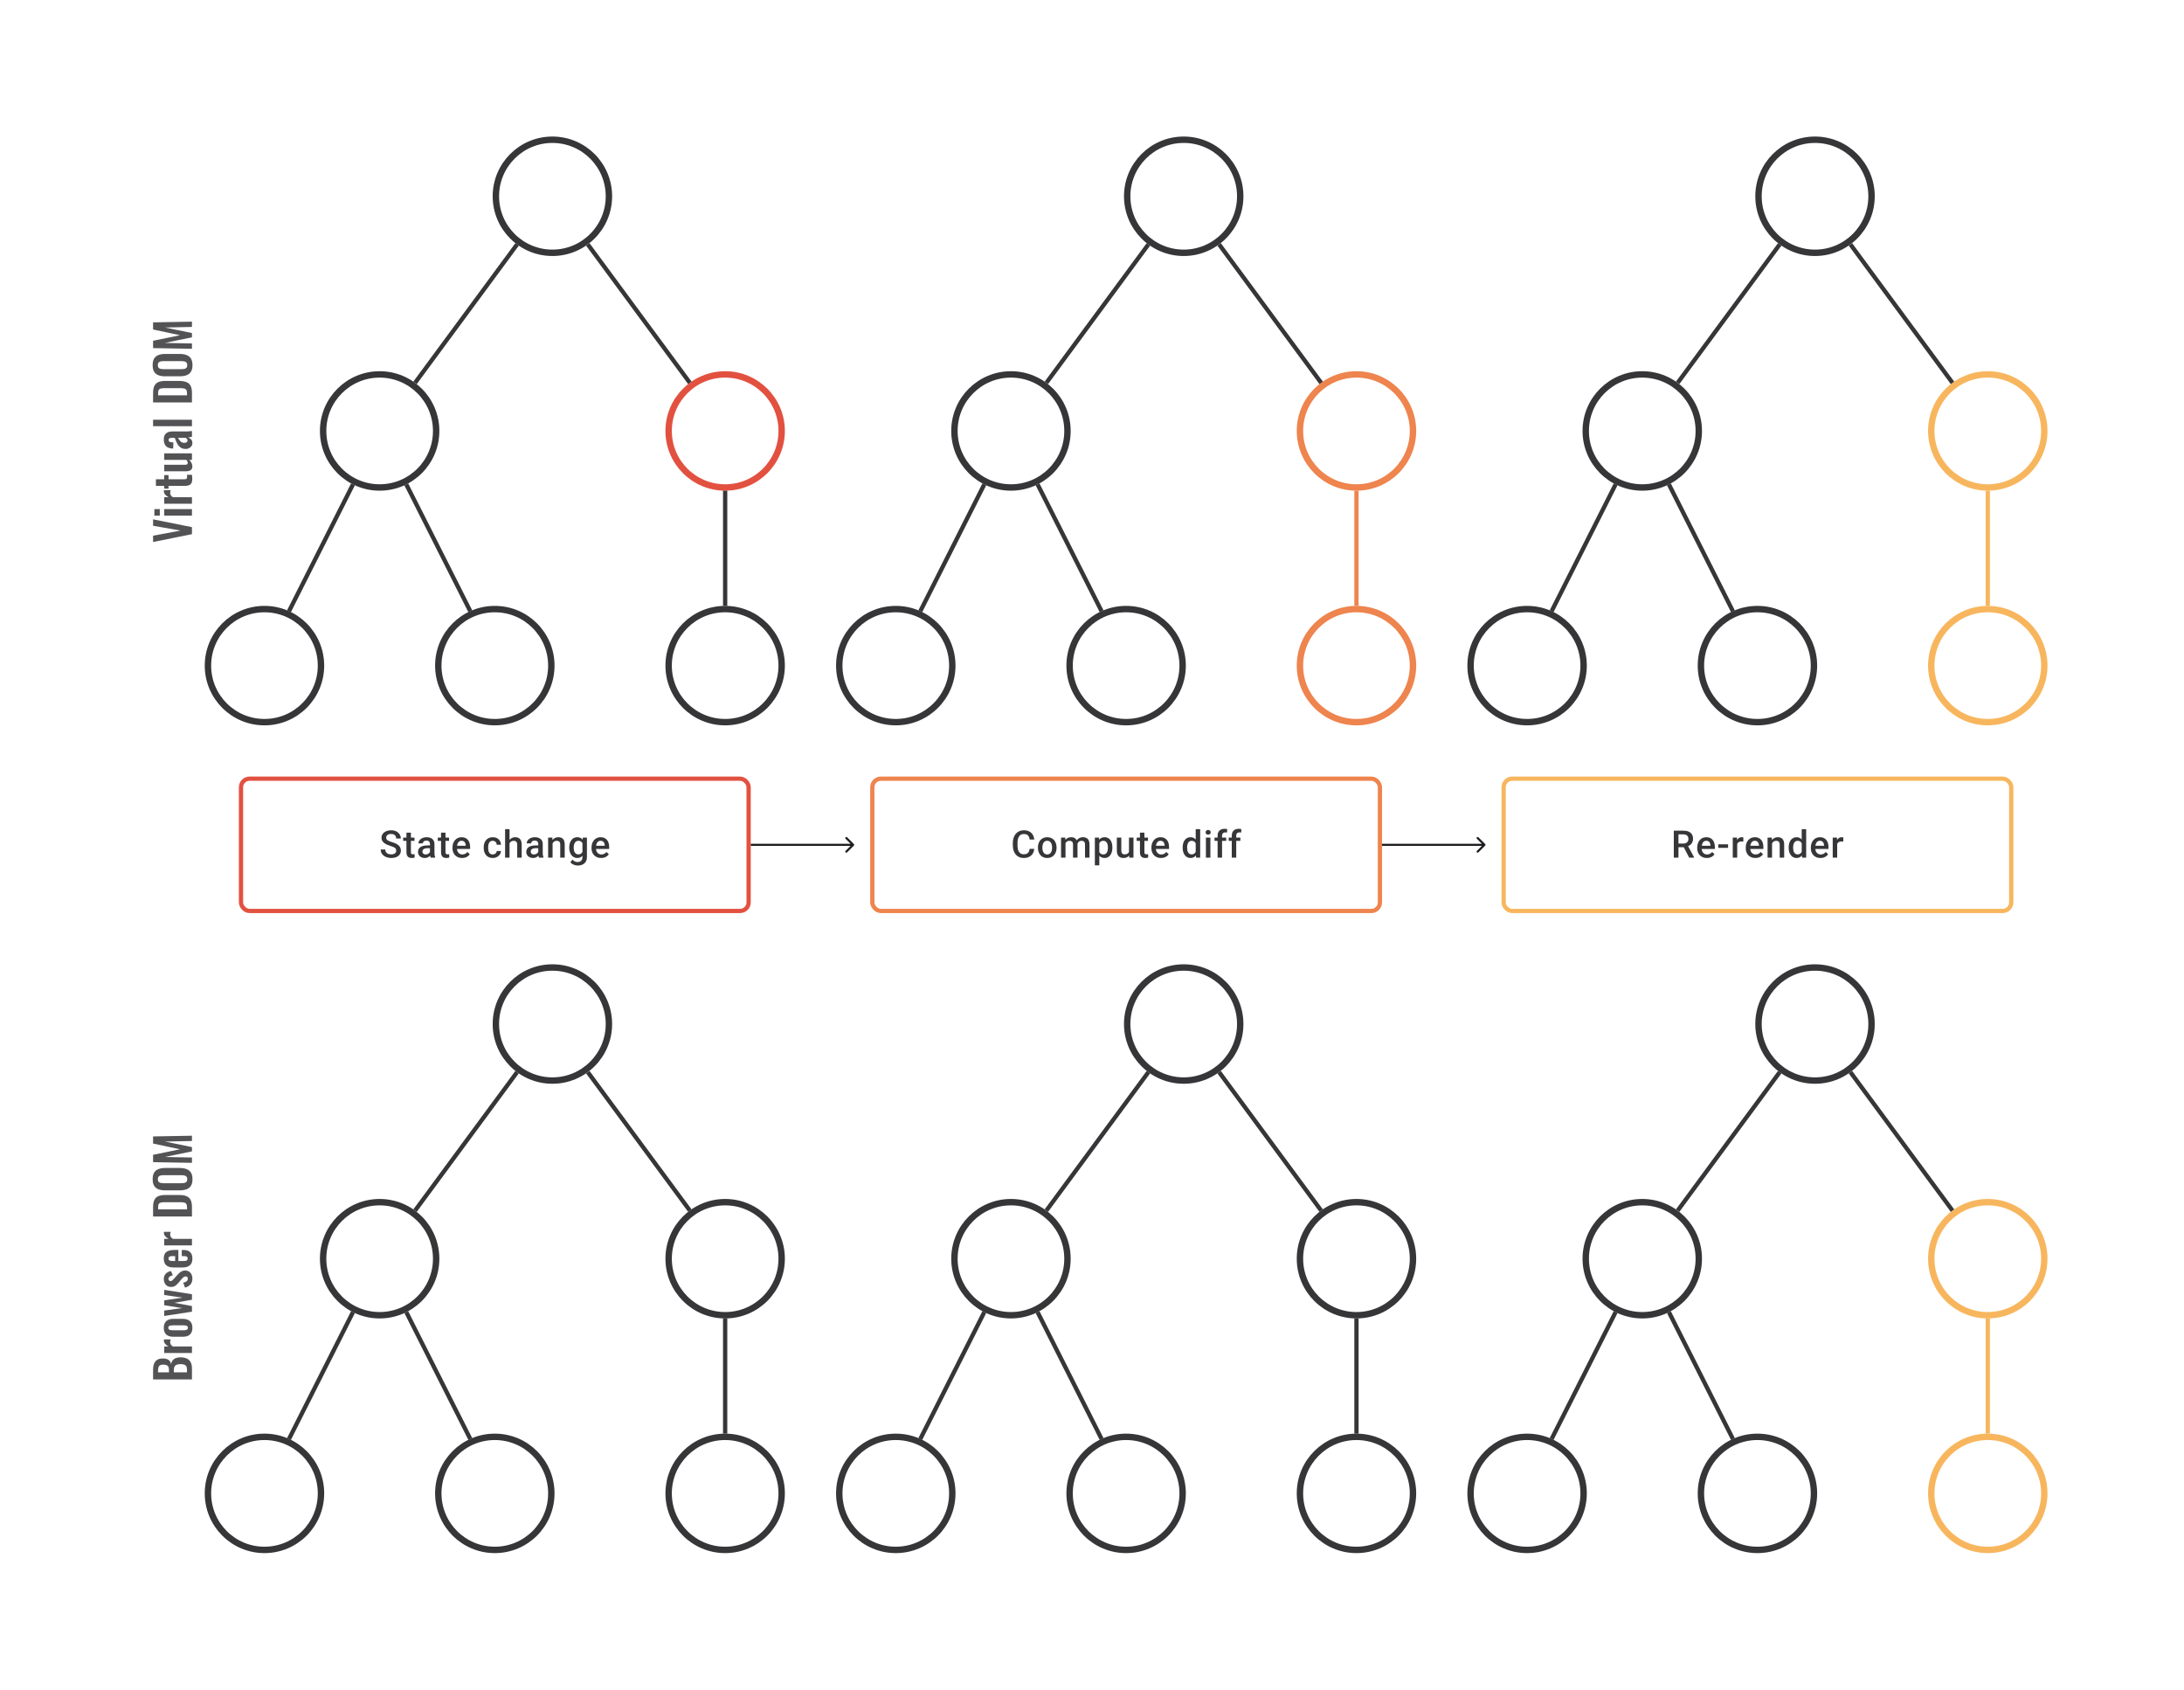 <svg width="1024" height="792" viewBox="0 0 1024 792" fill="none" xmlns="http://www.w3.org/2000/svg">
<circle cx="259" cy="92" r="26.5" stroke="#1E1E21" stroke-opacity="0.89" stroke-width="3"/>
<circle cx="178" cy="202" r="26.5" stroke="#1E1E21" stroke-opacity="0.89" stroke-width="3"/>
<circle cx="340" cy="202" r="26.5" stroke="#E25140" stroke-width="3"/>
<path d="M323.45 179.45L275.6 114.55" stroke="#1E1E21" stroke-opacity="0.89" stroke-width="2"/>
<path d="M194.6 179.45L242.45 114.55" stroke="#1E1E21" stroke-opacity="0.89" stroke-width="2"/>
<circle cx="124" cy="312" r="26.5" stroke="#1E1E21" stroke-opacity="0.89" stroke-width="3"/>
<circle cx="232" cy="312" r="26.5" stroke="#1E1E21" stroke-opacity="0.89" stroke-width="3"/>
<circle cx="340" cy="312" r="26.5" stroke="#1E1E21" stroke-opacity="0.89" stroke-width="3"/>
<path d="M340 284V230" stroke="#1E1E21" stroke-opacity="0.89" stroke-width="2"/>
<path d="M220.5 286.5L190.5 227.05" stroke="#1E1E21" stroke-opacity="0.89" stroke-width="2"/>
<path d="M135.5 286.5L165.5 227.05" stroke="#1E1E21" stroke-opacity="0.89" stroke-width="2"/>
<circle cx="555" cy="92" r="26.5" stroke="#1E1E21" stroke-opacity="0.89" stroke-width="3"/>
<circle cx="474" cy="202" r="26.5" stroke="#1E1E21" stroke-opacity="0.89" stroke-width="3"/>
<circle cx="636" cy="202" r="26.5" stroke="#EE844E" stroke-width="3"/>
<path d="M619.45 179.45L571.6 114.55" stroke="#1E1E21" stroke-opacity="0.89" stroke-width="2"/>
<path d="M490.6 179.45L538.45 114.55" stroke="#1E1E21" stroke-opacity="0.89" stroke-width="2"/>
<circle cx="420" cy="312" r="26.5" stroke="#1E1E21" stroke-opacity="0.89" stroke-width="3"/>
<circle cx="528" cy="312" r="26.5" stroke="#1E1E21" stroke-opacity="0.89" stroke-width="3"/>
<circle cx="636" cy="312" r="26.5" stroke="#EE844E" stroke-width="3"/>
<path d="M636 284V230" stroke="#EE844E" stroke-width="2"/>
<path d="M516.5 286.5L486.5 227.05" stroke="#1E1E21" stroke-opacity="0.89" stroke-width="2"/>
<path d="M431.5 286.5L461.5 227.05" stroke="#1E1E21" stroke-opacity="0.89" stroke-width="2"/>
<circle cx="851" cy="92" r="26.5" stroke="#1E1E21" stroke-opacity="0.89" stroke-width="3"/>
<circle cx="770" cy="202" r="26.5" stroke="#1E1E21" stroke-opacity="0.89" stroke-width="3"/>
<circle cx="932" cy="202" r="26.5" stroke="#F7B65E" stroke-width="3"/>
<path d="M915.45 179.45L867.6 114.55" stroke="#1E1E21" stroke-opacity="0.89" stroke-width="2"/>
<path d="M786.6 179.45L834.45 114.55" stroke="#1E1E21" stroke-opacity="0.89" stroke-width="2"/>
<circle cx="716" cy="312" r="26.5" stroke="#1E1E21" stroke-opacity="0.89" stroke-width="3"/>
<circle cx="824" cy="312" r="26.5" stroke="#1E1E21" stroke-opacity="0.89" stroke-width="3"/>
<circle cx="932" cy="312" r="26.5" stroke="#F7B65E" stroke-width="3"/>
<path d="M932 284V230" stroke="#F7B65E" stroke-width="2"/>
<path d="M812.5 286.5L782.5 227.05" stroke="#1E1E21" stroke-opacity="0.89" stroke-width="2"/>
<path d="M727.5 286.5L757.5 227.05" stroke="#1E1E21" stroke-opacity="0.89" stroke-width="2"/>
<path d="M90 250.385L71.775 254.053V251.105L84.668 248.698L71.775 246.448V243.433L90 247.1V250.385ZM90 241.686H76.995V238.626H90V241.686ZM74.925 241.686H72.382V238.626H74.925V241.686ZM90 236.127H76.995V233.067H78.998C78.233 232.617 77.685 232.167 77.355 231.717C77.01 231.267 76.838 230.772 76.838 230.232C76.838 230.142 76.845 230.067 76.86 230.007C76.86 229.932 76.868 229.85 76.882 229.76H80.055C79.98 229.94 79.92 230.142 79.875 230.367C79.815 230.577 79.785 230.795 79.785 231.02C79.785 231.425 79.882 231.792 80.078 232.122C80.272 232.452 80.595 232.767 81.045 233.067H90V236.127ZM90.157 224.505C90.157 225.33 90.022 225.983 89.752 226.463C89.483 226.928 89.093 227.258 88.582 227.453C88.073 227.648 87.465 227.745 86.76 227.745H79.02V229.05H76.995V227.745H73.103V224.663H76.995V222.683H79.02V224.663H86.49C86.94 224.663 87.263 224.565 87.457 224.37C87.638 224.175 87.728 223.883 87.728 223.493C87.728 223.328 87.72 223.17 87.705 223.02C87.69 222.855 87.675 222.698 87.66 222.548H90C90.03 222.803 90.06 223.103 90.09 223.448C90.135 223.778 90.157 224.13 90.157 224.505ZM90.203 218.7C90.203 219.21 90.075 219.63 89.82 219.96C89.55 220.29 89.198 220.53 88.763 220.68C88.312 220.83 87.84 220.905 87.345 220.905H76.995V217.845H86.782C87.172 217.845 87.48 217.785 87.705 217.665C87.915 217.53 88.02 217.29 88.02 216.945C88.02 216.72 87.96 216.495 87.84 216.27C87.72 216.03 87.578 215.797 87.412 215.572H76.995V212.512H90V215.572H88.763C89.183 216.007 89.528 216.487 89.797 217.012C90.067 217.537 90.203 218.1 90.203 218.7ZM90.203 207.637C90.203 208.222 90.052 208.725 89.752 209.145C89.438 209.565 89.047 209.887 88.582 210.112C88.103 210.337 87.608 210.45 87.097 210.45C86.287 210.45 85.605 210.3 85.05 210C84.495 209.7 84.03 209.302 83.655 208.807C83.28 208.312 82.957 207.75 82.688 207.12C82.403 206.49 82.147 205.852 81.922 205.207H80.797C80.422 205.207 80.108 205.237 79.853 205.297C79.597 205.342 79.403 205.44 79.267 205.59C79.132 205.725 79.065 205.942 79.065 206.242C79.065 206.497 79.125 206.707 79.245 206.872C79.365 207.022 79.537 207.135 79.763 207.21C79.972 207.27 80.22 207.307 80.505 207.322L81.293 207.367L81.18 210.27C79.68 210.225 78.578 209.857 77.873 209.167C77.153 208.462 76.793 207.397 76.793 205.972C76.793 204.667 77.153 203.722 77.873 203.137C78.593 202.537 79.567 202.237 80.797 202.237H86.805C87.285 202.237 87.72 202.23 88.11 202.215C88.5 202.185 88.853 202.155 89.168 202.125C89.483 202.08 89.76 202.042 90 202.012V204.757C89.7 204.802 89.362 204.862 88.987 204.937C88.597 204.997 88.312 205.042 88.132 205.072C88.657 205.222 89.138 205.507 89.573 205.927C89.993 206.347 90.203 206.917 90.203 207.637ZM87.93 206.512C87.93 206.317 87.885 206.137 87.795 205.972C87.69 205.792 87.57 205.635 87.435 205.5C87.3 205.365 87.18 205.267 87.075 205.207H83.453C83.647 205.537 83.843 205.852 84.037 206.152C84.233 206.437 84.45 206.692 84.69 206.917C84.915 207.127 85.162 207.292 85.433 207.412C85.703 207.517 86.017 207.57 86.377 207.57C86.858 207.57 87.24 207.48 87.525 207.3C87.795 207.105 87.93 206.842 87.93 206.512ZM90 199.782H71.775V196.744H90V199.782ZM90 188.641H71.775V184.344C71.775 182.859 71.978 181.704 72.382 180.879C72.787 180.039 73.41 179.446 74.25 179.101C75.09 178.741 76.155 178.561 77.445 178.561H84.105C85.425 178.561 86.528 178.741 87.412 179.101C88.282 179.446 88.935 180.031 89.37 180.856C89.79 181.666 90 182.784 90 184.209V188.641ZM87.683 185.311V184.299C87.683 183.534 87.547 182.986 87.278 182.656C87.007 182.326 86.618 182.124 86.108 182.049C85.582 181.974 84.945 181.936 84.195 181.936H77.22C76.485 181.936 75.892 181.989 75.442 182.094C74.993 182.199 74.662 182.416 74.453 182.746C74.243 183.076 74.138 183.609 74.138 184.344V185.311H87.683ZM90.248 171.167C90.248 172.457 90.007 173.485 89.528 174.25C89.047 175.015 88.358 175.562 87.457 175.892C86.558 176.222 85.493 176.387 84.263 176.387H77.445C76.215 176.387 75.165 176.222 74.295 175.892C73.41 175.562 72.735 175.015 72.27 174.25C71.805 173.485 71.573 172.457 71.573 171.167C71.573 169.847 71.805 168.812 72.27 168.062C72.735 167.297 73.41 166.75 74.295 166.42C75.165 166.075 76.215 165.902 77.445 165.902H84.285C85.5 165.902 86.558 166.075 87.457 166.42C88.343 166.75 89.032 167.297 89.528 168.062C90.007 168.812 90.248 169.847 90.248 171.167ZM87.795 171.167C87.795 170.612 87.675 170.207 87.435 169.952C87.195 169.682 86.865 169.502 86.445 169.412C86.025 169.322 85.567 169.277 85.073 169.277H76.68C76.17 169.277 75.713 169.322 75.308 169.412C74.903 169.502 74.588 169.682 74.362 169.952C74.123 170.207 74.002 170.612 74.002 171.167C74.002 171.692 74.123 172.09 74.362 172.36C74.588 172.63 74.903 172.81 75.308 172.9C75.713 172.99 76.17 173.035 76.68 173.035H85.073C85.567 173.035 86.025 172.997 86.445 172.922C86.865 172.832 87.195 172.652 87.435 172.382C87.675 172.112 87.795 171.707 87.795 171.167ZM90 163.484L71.775 163.169V159.726L84.397 157.139L71.775 154.439V151.109L90 150.771V153.246L77.332 153.516L90 156.104V158.106L77.287 160.739L90 160.986V163.484Z" fill="#1E1E21" fill-opacity="0.76"/>
<path d="M185.768 398.744C185.768 398.484 185.727 398.252 185.646 398.05C185.571 397.847 185.435 397.662 185.238 397.494C185.041 397.326 184.764 397.164 184.405 397.008C184.052 396.846 183.6 396.681 183.05 396.513C182.449 396.328 181.893 396.123 181.384 395.897C180.88 395.665 180.44 395.399 180.064 395.098C179.688 394.791 179.396 394.441 179.187 394.048C178.979 393.648 178.875 393.188 178.875 392.667C178.875 392.152 178.982 391.683 179.196 391.261C179.416 390.838 179.725 390.474 180.125 390.167C180.53 389.854 181.007 389.614 181.557 389.446C182.107 389.273 182.715 389.186 183.38 389.186C184.318 389.186 185.125 389.36 185.803 389.707C186.486 390.054 187.009 390.52 187.374 391.105C187.744 391.689 187.93 392.334 187.93 393.041H185.768C185.768 392.624 185.678 392.256 185.499 391.938C185.325 391.614 185.059 391.359 184.7 391.174C184.347 390.989 183.898 390.896 183.354 390.896C182.839 390.896 182.411 390.974 182.069 391.131C181.728 391.287 181.473 391.498 181.305 391.764C181.138 392.031 181.054 392.332 181.054 392.667C181.054 392.905 181.109 393.122 181.219 393.318C181.329 393.509 181.496 393.689 181.722 393.857C181.948 394.019 182.232 394.172 182.573 394.317C182.914 394.461 183.317 394.6 183.78 394.733C184.48 394.942 185.091 395.173 185.612 395.428C186.132 395.677 186.567 395.96 186.914 396.279C187.261 396.597 187.522 396.959 187.695 397.364C187.869 397.763 187.956 398.218 187.956 398.727C187.956 399.259 187.849 399.74 187.634 400.168C187.42 400.591 187.113 400.952 186.714 401.253C186.321 401.549 185.846 401.777 185.29 401.939C184.741 402.095 184.127 402.174 183.45 402.174C182.842 402.174 182.243 402.093 181.653 401.931C181.068 401.768 180.536 401.523 180.055 401.193C179.575 400.857 179.193 400.44 178.909 399.942C178.626 399.439 178.484 398.851 178.484 398.18H180.663C180.663 398.591 180.732 398.941 180.871 399.231C181.016 399.52 181.216 399.757 181.47 399.942C181.725 400.122 182.02 400.255 182.356 400.342C182.697 400.429 183.062 400.472 183.45 400.472C183.959 400.472 184.385 400.4 184.726 400.255C185.073 400.11 185.334 399.908 185.507 399.647C185.681 399.387 185.768 399.086 185.768 398.744ZM194.336 392.606V394.134H189.04V392.606H194.336ZM190.568 390.306H192.661V399.404C192.661 399.694 192.701 399.916 192.782 400.073C192.869 400.223 192.988 400.324 193.138 400.377C193.289 400.429 193.465 400.455 193.668 400.455C193.812 400.455 193.951 400.446 194.084 400.429C194.218 400.411 194.325 400.394 194.406 400.377L194.414 401.974C194.241 402.026 194.038 402.072 193.807 402.113C193.581 402.153 193.321 402.174 193.025 402.174C192.545 402.174 192.12 402.09 191.749 401.922C191.379 401.748 191.089 401.468 190.881 401.08C190.673 400.692 190.568 400.177 190.568 399.534V390.306ZM201.602 400.116V395.636C201.602 395.301 201.542 395.011 201.42 394.768C201.299 394.525 201.113 394.337 200.865 394.204C200.621 394.071 200.315 394.004 199.944 394.004C199.603 394.004 199.308 394.062 199.059 394.178C198.81 394.294 198.616 394.45 198.477 394.647C198.338 394.843 198.269 395.066 198.269 395.315H196.185C196.185 394.945 196.275 394.586 196.454 394.239C196.634 393.891 196.894 393.582 197.236 393.31C197.577 393.038 197.985 392.824 198.46 392.667C198.934 392.511 199.467 392.433 200.057 392.433C200.763 392.433 201.388 392.551 201.932 392.789C202.482 393.026 202.913 393.385 203.226 393.865C203.544 394.34 203.703 394.936 203.703 395.654V399.83C203.703 400.258 203.732 400.643 203.79 400.984C203.854 401.32 203.944 401.612 204.059 401.861V402H201.915C201.817 401.774 201.738 401.488 201.681 401.141C201.628 400.787 201.602 400.446 201.602 400.116ZM201.906 396.287L201.924 397.581H200.422C200.034 397.581 199.692 397.619 199.397 397.694C199.102 397.763 198.856 397.868 198.659 398.006C198.463 398.145 198.315 398.313 198.217 398.51C198.118 398.707 198.069 398.93 198.069 399.178C198.069 399.427 198.127 399.656 198.243 399.864C198.358 400.067 198.526 400.226 198.746 400.342C198.972 400.458 199.244 400.515 199.562 400.515C199.991 400.515 200.364 400.429 200.682 400.255C201.006 400.076 201.261 399.859 201.446 399.604C201.631 399.343 201.73 399.097 201.741 398.866L202.419 399.795C202.349 400.032 202.23 400.287 202.063 400.559C201.895 400.831 201.675 401.091 201.403 401.34C201.137 401.583 200.815 401.783 200.439 401.939C200.069 402.095 199.64 402.174 199.154 402.174C198.541 402.174 197.994 402.052 197.513 401.809C197.033 401.56 196.657 401.227 196.385 400.811C196.113 400.388 195.977 399.911 195.977 399.378C195.977 398.88 196.069 398.441 196.255 398.059C196.446 397.671 196.723 397.347 197.088 397.086C197.458 396.826 197.91 396.629 198.442 396.496C198.975 396.357 199.583 396.287 200.265 396.287H201.906ZM210.553 392.606V394.134H205.257V392.606H210.553ZM206.785 390.306H208.877V399.404C208.877 399.694 208.918 399.916 208.999 400.073C209.086 400.223 209.204 400.324 209.355 400.377C209.505 400.429 209.682 400.455 209.884 400.455C210.029 400.455 210.168 400.446 210.301 400.429C210.434 400.411 210.541 400.394 210.622 400.377L210.631 401.974C210.457 402.026 210.255 402.072 210.023 402.113C209.798 402.153 209.537 402.174 209.242 402.174C208.762 402.174 208.336 402.09 207.966 401.922C207.595 401.748 207.306 401.468 207.098 401.08C206.889 400.692 206.785 400.177 206.785 399.534V390.306ZM216.664 402.174C215.97 402.174 215.342 402.061 214.78 401.835C214.225 401.604 213.75 401.282 213.357 400.871C212.969 400.46 212.671 399.977 212.462 399.422C212.254 398.866 212.15 398.267 212.15 397.624V397.277C212.15 396.542 212.257 395.877 212.471 395.28C212.685 394.684 212.983 394.175 213.365 393.752C213.747 393.324 214.199 392.997 214.72 392.771C215.241 392.546 215.805 392.433 216.413 392.433C217.084 392.433 217.671 392.546 218.175 392.771C218.679 392.997 219.095 393.315 219.425 393.726C219.761 394.132 220.01 394.615 220.172 395.176C220.34 395.738 220.424 396.357 220.424 397.034V397.928H213.166V396.426H218.357V396.261C218.346 395.885 218.271 395.532 218.132 395.202C217.998 394.872 217.793 394.606 217.515 394.404C217.237 394.201 216.867 394.1 216.404 394.1C216.057 394.1 215.747 394.175 215.475 394.325C215.209 394.47 214.986 394.681 214.807 394.959C214.627 395.237 214.488 395.573 214.39 395.966C214.297 396.354 214.251 396.791 214.251 397.277V397.624C214.251 398.035 214.306 398.417 214.416 398.77C214.532 399.118 214.699 399.422 214.919 399.682C215.139 399.942 215.406 400.148 215.718 400.298C216.031 400.443 216.387 400.515 216.786 400.515C217.289 400.515 217.738 400.414 218.132 400.212C218.525 400.009 218.867 399.723 219.156 399.352L220.259 400.42C220.056 400.715 219.793 400.999 219.469 401.271C219.144 401.537 218.748 401.754 218.279 401.922C217.816 402.09 217.278 402.174 216.664 402.174ZM231.032 400.507C231.373 400.507 231.68 400.44 231.952 400.307C232.23 400.168 232.453 399.977 232.621 399.734C232.794 399.491 232.89 399.21 232.907 398.892H234.878C234.866 399.5 234.687 400.052 234.34 400.55C233.992 401.048 233.532 401.444 232.959 401.74C232.386 402.029 231.752 402.174 231.058 402.174C230.34 402.174 229.715 402.052 229.183 401.809C228.65 401.56 228.207 401.219 227.854 400.785C227.501 400.35 227.235 399.85 227.056 399.283C226.882 398.715 226.795 398.108 226.795 397.46V397.156C226.795 396.507 226.882 395.9 227.056 395.332C227.235 394.76 227.501 394.256 227.854 393.822C228.207 393.388 228.65 393.049 229.183 392.806C229.715 392.557 230.337 392.433 231.049 392.433C231.802 392.433 232.461 392.583 233.029 392.884C233.596 393.179 234.041 393.593 234.366 394.126C234.695 394.652 234.866 395.266 234.878 395.966H232.907C232.89 395.619 232.803 395.306 232.647 395.029C232.496 394.745 232.282 394.519 232.004 394.351C231.732 394.184 231.405 394.1 231.023 394.1C230.601 394.1 230.25 394.187 229.973 394.36C229.695 394.528 229.478 394.76 229.322 395.055C229.165 395.344 229.052 395.671 228.983 396.036C228.919 396.395 228.887 396.768 228.887 397.156V397.46C228.887 397.847 228.919 398.223 228.983 398.588C229.047 398.953 229.157 399.28 229.313 399.569C229.475 399.853 229.695 400.081 229.973 400.255C230.25 400.423 230.604 400.507 231.032 400.507ZM238.906 388.665V402H236.822V388.665H238.906ZM238.541 396.956L237.864 396.947C237.87 396.299 237.959 395.7 238.133 395.15C238.312 394.6 238.561 394.123 238.88 393.718C239.204 393.307 239.592 392.991 240.043 392.771C240.494 392.546 240.995 392.433 241.545 392.433C242.008 392.433 242.425 392.496 242.795 392.624C243.171 392.751 243.495 392.957 243.767 393.24C244.039 393.518 244.245 393.883 244.384 394.334C244.529 394.78 244.601 395.324 244.601 395.966V402H242.5V395.949C242.5 395.497 242.433 395.139 242.3 394.872C242.173 394.606 241.985 394.415 241.736 394.299C241.487 394.178 241.183 394.117 240.824 394.117C240.448 394.117 240.115 394.192 239.826 394.343C239.542 394.493 239.305 394.699 239.114 394.959C238.923 395.22 238.778 395.521 238.68 395.862C238.587 396.204 238.541 396.568 238.541 396.956ZM252.371 400.116V395.636C252.371 395.301 252.31 395.011 252.188 394.768C252.067 394.525 251.882 394.337 251.633 394.204C251.39 394.071 251.083 394.004 250.712 394.004C250.371 394.004 250.076 394.062 249.827 394.178C249.578 394.294 249.384 394.45 249.245 394.647C249.106 394.843 249.037 395.066 249.037 395.315H246.953C246.953 394.945 247.043 394.586 247.222 394.239C247.402 393.891 247.662 393.582 248.004 393.31C248.345 393.038 248.753 392.824 249.228 392.667C249.702 392.511 250.235 392.433 250.825 392.433C251.531 392.433 252.156 392.551 252.701 392.789C253.25 393.026 253.682 393.385 253.994 393.865C254.312 394.34 254.472 394.936 254.472 395.654V399.83C254.472 400.258 254.5 400.643 254.558 400.984C254.622 401.32 254.712 401.612 254.828 401.861V402H252.683C252.585 401.774 252.507 401.488 252.449 401.141C252.397 400.787 252.371 400.446 252.371 400.116ZM252.674 396.287L252.692 397.581H251.19C250.802 397.581 250.461 397.619 250.165 397.694C249.87 397.763 249.624 397.868 249.428 398.006C249.231 398.145 249.083 398.313 248.985 398.51C248.886 398.707 248.837 398.93 248.837 399.178C248.837 399.427 248.895 399.656 249.011 399.864C249.127 400.067 249.294 400.226 249.514 400.342C249.74 400.458 250.012 400.515 250.33 400.515C250.759 400.515 251.132 400.429 251.45 400.255C251.774 400.076 252.029 399.859 252.214 399.604C252.4 399.343 252.498 399.097 252.51 398.866L253.187 399.795C253.117 400.032 252.999 400.287 252.831 400.559C252.663 400.831 252.443 401.091 252.171 401.34C251.905 401.583 251.583 401.783 251.207 401.939C250.837 402.095 250.409 402.174 249.922 402.174C249.309 402.174 248.762 402.052 248.282 401.809C247.801 401.56 247.425 401.227 247.153 400.811C246.881 400.388 246.745 399.911 246.745 399.378C246.745 398.88 246.838 398.441 247.023 398.059C247.214 397.671 247.492 397.347 247.856 397.086C248.227 396.826 248.678 396.629 249.21 396.496C249.743 396.357 250.351 396.287 251.034 396.287H252.674ZM259.09 394.612V402H256.998V392.606H258.968L259.09 394.612ZM258.717 396.956L258.039 396.947C258.045 396.282 258.138 395.671 258.317 395.115C258.502 394.56 258.757 394.082 259.081 393.683C259.411 393.284 259.805 392.977 260.262 392.763C260.719 392.543 261.228 392.433 261.79 392.433C262.241 392.433 262.649 392.496 263.014 392.624C263.384 392.745 263.7 392.945 263.96 393.223C264.226 393.501 264.429 393.862 264.568 394.308C264.707 394.748 264.776 395.289 264.776 395.932V402H262.675V395.923C262.675 395.471 262.609 395.115 262.476 394.855C262.348 394.589 262.16 394.401 261.911 394.291C261.668 394.175 261.364 394.117 261 394.117C260.641 394.117 260.32 394.192 260.036 394.343C259.753 394.493 259.512 394.699 259.316 394.959C259.125 395.22 258.977 395.521 258.873 395.862C258.769 396.204 258.717 396.568 258.717 396.956ZM273.284 392.606H275.185V401.74C275.185 402.585 275.006 403.302 274.647 403.893C274.288 404.483 273.788 404.932 273.145 405.238C272.503 405.551 271.759 405.707 270.914 405.707C270.555 405.707 270.156 405.655 269.716 405.551C269.282 405.447 268.859 405.279 268.448 405.047C268.043 404.822 267.705 404.523 267.433 404.153L268.414 402.92C268.749 403.32 269.12 403.612 269.525 403.797C269.93 403.982 270.355 404.075 270.801 404.075C271.281 404.075 271.689 403.985 272.025 403.806C272.367 403.632 272.63 403.375 272.815 403.033C273 402.692 273.093 402.275 273.093 401.783V394.733L273.284 392.606ZM266.903 397.407V397.225C266.903 396.513 266.99 395.865 267.163 395.28C267.337 394.69 267.586 394.184 267.91 393.761C268.234 393.333 268.628 393.006 269.091 392.78C269.554 392.549 270.078 392.433 270.662 392.433C271.27 392.433 271.788 392.543 272.216 392.763C272.65 392.983 273.012 393.298 273.301 393.709C273.591 394.114 273.816 394.6 273.979 395.168C274.146 395.729 274.271 396.354 274.352 397.043V397.624C274.277 398.296 274.149 398.909 273.97 399.465C273.79 400.021 273.553 400.501 273.258 400.906C272.963 401.311 272.598 401.624 272.164 401.844C271.736 402.064 271.229 402.174 270.645 402.174C270.072 402.174 269.554 402.055 269.091 401.818C268.634 401.58 268.24 401.248 267.91 400.819C267.586 400.391 267.337 399.887 267.163 399.309C266.99 398.724 266.903 398.09 266.903 397.407ZM268.995 397.225V397.407C268.995 397.836 269.036 398.235 269.117 398.605C269.204 398.976 269.334 399.303 269.507 399.587C269.687 399.864 269.913 400.084 270.185 400.246C270.462 400.403 270.789 400.481 271.166 400.481C271.658 400.481 272.06 400.377 272.372 400.168C272.691 399.96 272.934 399.679 273.102 399.326C273.275 398.967 273.397 398.568 273.466 398.128V396.557C273.432 396.215 273.359 395.897 273.249 395.602C273.145 395.306 273.003 395.049 272.824 394.829C272.644 394.603 272.419 394.43 272.147 394.308C271.875 394.181 271.553 394.117 271.183 394.117C270.807 394.117 270.48 394.198 270.202 394.36C269.924 394.522 269.696 394.745 269.516 395.029C269.343 395.312 269.212 395.642 269.125 396.018C269.039 396.395 268.995 396.797 268.995 397.225ZM281.852 402.174C281.158 402.174 280.53 402.061 279.969 401.835C279.413 401.604 278.938 401.282 278.545 400.871C278.157 400.46 277.859 399.977 277.651 399.422C277.442 398.866 277.338 398.267 277.338 397.624V397.277C277.338 396.542 277.445 395.877 277.659 395.28C277.873 394.684 278.171 394.175 278.553 393.752C278.935 393.324 279.387 392.997 279.908 392.771C280.429 392.546 280.993 392.433 281.601 392.433C282.272 392.433 282.859 392.546 283.363 392.771C283.867 392.997 284.283 393.315 284.613 393.726C284.949 394.132 285.198 394.615 285.36 395.176C285.528 395.738 285.612 396.357 285.612 397.034V397.928H278.354V396.426H283.545V396.261C283.534 395.885 283.459 395.532 283.32 395.202C283.186 394.872 282.981 394.606 282.703 394.404C282.425 394.201 282.055 394.1 281.592 394.1C281.245 394.1 280.935 394.175 280.663 394.325C280.397 394.47 280.174 394.681 279.995 394.959C279.815 395.237 279.676 395.573 279.578 395.966C279.485 396.354 279.439 396.791 279.439 397.277V397.624C279.439 398.035 279.494 398.417 279.604 398.77C279.72 399.118 279.887 399.422 280.107 399.682C280.327 399.942 280.594 400.148 280.906 400.298C281.219 400.443 281.575 400.515 281.974 400.515C282.477 400.515 282.926 400.414 283.32 400.212C283.713 400.009 284.055 399.723 284.344 399.352L285.447 400.42C285.244 400.715 284.981 400.999 284.657 401.271C284.332 401.537 283.936 401.754 283.467 401.922C283.004 402.09 282.466 402.174 281.852 402.174Z" fill="#1E1E21" fill-opacity="0.89"/>
<rect x="113" y="365" width="238" height="62" rx="4" stroke="#E25140" stroke-width="2"/>
<path d="M400.354 396.354C400.549 396.158 400.549 395.842 400.354 395.646L397.172 392.464C396.976 392.269 396.66 392.269 396.464 392.464C396.269 392.66 396.269 392.976 396.464 393.172L399.293 396L396.464 398.828C396.269 399.024 396.269 399.34 396.464 399.536C396.66 399.731 396.976 399.731 397.172 399.536L400.354 396.354ZM352 396.5H400V395.5H352V396.5Z" fill="#1E1E21"/>
<path d="M482.749 397.885H484.919C484.85 398.713 484.618 399.45 484.225 400.099C483.831 400.741 483.278 401.248 482.567 401.618C481.855 401.988 480.989 402.174 479.971 402.174C479.189 402.174 478.486 402.035 477.861 401.757C477.236 401.473 476.701 401.074 476.255 400.559C475.809 400.038 475.468 399.41 475.231 398.675C474.999 397.94 474.883 397.118 474.883 396.209V395.159C474.883 394.25 475.002 393.428 475.239 392.693C475.482 391.958 475.83 391.33 476.281 390.809C476.732 390.283 477.274 389.88 477.904 389.603C478.541 389.325 479.256 389.186 480.049 389.186C481.056 389.186 481.907 389.371 482.601 389.742C483.296 390.112 483.834 390.624 484.216 391.278C484.604 391.932 484.841 392.682 484.928 393.527H482.758C482.7 392.983 482.572 392.517 482.376 392.129C482.185 391.741 481.901 391.446 481.525 391.243C481.149 391.035 480.657 390.931 480.049 390.931C479.551 390.931 479.117 391.024 478.747 391.209C478.376 391.394 478.067 391.666 477.818 392.025C477.569 392.384 477.381 392.826 477.253 393.353C477.132 393.874 477.071 394.47 477.071 395.142V396.209C477.071 396.846 477.126 397.425 477.236 397.946C477.352 398.461 477.525 398.904 477.757 399.274C477.994 399.644 478.295 399.931 478.66 400.133C479.024 400.336 479.461 400.437 479.971 400.437C480.59 400.437 481.091 400.339 481.473 400.142C481.86 399.945 482.153 399.659 482.349 399.283C482.552 398.901 482.685 398.435 482.749 397.885ZM486.647 397.407V397.208C486.647 396.531 486.745 395.903 486.942 395.324C487.139 394.739 487.422 394.233 487.793 393.805C488.169 393.37 488.626 393.035 489.164 392.797C489.708 392.554 490.322 392.433 491.005 392.433C491.693 392.433 492.307 392.554 492.845 392.797C493.389 393.035 493.849 393.37 494.226 393.805C494.602 394.233 494.888 394.739 495.085 395.324C495.282 395.903 495.38 396.531 495.38 397.208V397.407C495.38 398.085 495.282 398.713 495.085 399.291C494.888 399.87 494.602 400.377 494.226 400.811C493.849 401.239 493.392 401.575 492.854 401.818C492.316 402.055 491.705 402.174 491.022 402.174C490.333 402.174 489.717 402.055 489.173 401.818C488.635 401.575 488.177 401.239 487.801 400.811C487.425 400.377 487.139 399.87 486.942 399.291C486.745 398.713 486.647 398.085 486.647 397.407ZM488.739 397.208V397.407C488.739 397.83 488.782 398.229 488.869 398.605C488.956 398.982 489.092 399.312 489.277 399.595C489.462 399.879 489.7 400.102 489.989 400.264C490.278 400.426 490.623 400.507 491.022 400.507C491.41 400.507 491.746 400.426 492.029 400.264C492.319 400.102 492.556 399.879 492.741 399.595C492.926 399.312 493.062 398.982 493.149 398.605C493.242 398.229 493.288 397.83 493.288 397.407V397.208C493.288 396.791 493.242 396.397 493.149 396.027C493.062 395.651 492.923 395.318 492.732 395.029C492.547 394.739 492.31 394.514 492.021 394.351C491.737 394.184 491.398 394.1 491.005 394.1C490.611 394.1 490.27 394.184 489.98 394.351C489.697 394.514 489.462 394.739 489.277 395.029C489.092 395.318 488.956 395.651 488.869 396.027C488.782 396.397 488.739 396.791 488.739 397.208ZM499.582 394.516V402H497.49V392.606H499.46L499.582 394.516ZM499.243 396.956L498.531 396.947C498.531 396.299 498.612 395.7 498.774 395.15C498.937 394.6 499.174 394.123 499.486 393.718C499.799 393.307 500.187 392.991 500.65 392.771C501.119 392.546 501.66 392.433 502.273 392.433C502.701 392.433 503.092 392.496 503.445 392.624C503.804 392.745 504.114 392.939 504.374 393.205C504.64 393.472 504.843 393.813 504.982 394.23C505.127 394.647 505.199 395.15 505.199 395.741V402H503.107V395.923C503.107 395.466 503.037 395.107 502.898 394.846C502.765 394.586 502.571 394.401 502.317 394.291C502.068 394.175 501.77 394.117 501.422 394.117C501.029 394.117 500.693 394.192 500.415 394.343C500.143 394.493 499.92 394.699 499.747 394.959C499.573 395.22 499.446 395.521 499.365 395.862C499.284 396.204 499.243 396.568 499.243 396.956ZM505.069 396.4L504.088 396.617C504.088 396.05 504.166 395.515 504.322 395.011C504.484 394.502 504.718 394.056 505.025 393.674C505.338 393.287 505.723 392.983 506.18 392.763C506.637 392.543 507.161 392.433 507.751 392.433C508.232 392.433 508.66 392.499 509.036 392.633C509.418 392.76 509.742 392.962 510.009 393.24C510.275 393.518 510.477 393.88 510.616 394.325C510.755 394.765 510.825 395.298 510.825 395.923V402H508.724V395.914C508.724 395.44 508.654 395.072 508.515 394.812C508.382 394.551 508.191 394.372 507.942 394.273C507.693 394.169 507.395 394.117 507.048 394.117C506.724 394.117 506.437 394.178 506.189 394.299C505.946 394.415 505.74 394.58 505.572 394.794C505.404 395.003 505.277 395.243 505.19 395.515C505.109 395.787 505.069 396.082 505.069 396.4ZM515.434 394.412V405.612H513.342V392.606H515.269L515.434 394.412ZM521.555 397.216V397.399C521.555 398.082 521.474 398.715 521.312 399.3C521.155 399.879 520.921 400.385 520.608 400.819C520.302 401.248 519.923 401.58 519.471 401.818C519.02 402.055 518.499 402.174 517.908 402.174C517.324 402.174 516.812 402.067 516.372 401.852C515.938 401.632 515.57 401.323 515.269 400.923C514.968 400.524 514.725 400.055 514.54 399.517C514.361 398.973 514.233 398.377 514.158 397.729V397.025C514.233 396.337 514.361 395.712 514.54 395.15C514.725 394.589 514.968 394.105 515.269 393.7C515.57 393.295 515.938 392.983 516.372 392.763C516.806 392.543 517.312 392.433 517.891 392.433C518.481 392.433 519.005 392.549 519.462 392.78C519.92 393.006 520.305 393.33 520.617 393.752C520.93 394.169 521.164 394.673 521.32 395.263C521.477 395.848 521.555 396.499 521.555 397.216ZM519.462 397.399V397.216C519.462 396.782 519.422 396.38 519.341 396.01C519.26 395.633 519.133 395.304 518.959 395.02C518.785 394.736 518.562 394.516 518.29 394.36C518.024 394.198 517.703 394.117 517.327 394.117C516.956 394.117 516.638 394.181 516.372 394.308C516.106 394.43 515.883 394.6 515.703 394.82C515.524 395.04 515.385 395.298 515.287 395.593C515.188 395.882 515.119 396.198 515.078 396.539V398.223C515.148 398.64 515.266 399.022 515.434 399.369C515.602 399.717 515.839 399.995 516.146 400.203C516.459 400.405 516.858 400.507 517.344 400.507C517.72 400.507 518.042 400.426 518.308 400.264C518.574 400.102 518.791 399.879 518.959 399.595C519.133 399.306 519.26 398.973 519.341 398.597C519.422 398.221 519.462 397.821 519.462 397.399ZM529.342 399.786V392.606H531.443V402H529.463L529.342 399.786ZM529.637 397.833L530.34 397.815C530.34 398.446 530.271 399.028 530.132 399.56C529.993 400.087 529.779 400.547 529.489 400.941C529.2 401.329 528.83 401.632 528.378 401.852C527.927 402.067 527.386 402.174 526.755 402.174C526.297 402.174 525.878 402.107 525.496 401.974C525.114 401.841 524.784 401.635 524.506 401.358C524.234 401.08 524.023 400.718 523.872 400.272C523.722 399.827 523.647 399.294 523.647 398.675V392.606H525.739V398.692C525.739 399.034 525.779 399.32 525.86 399.552C525.942 399.777 526.051 399.96 526.19 400.099C526.329 400.238 526.491 400.336 526.677 400.394C526.862 400.452 527.059 400.481 527.267 400.481C527.863 400.481 528.332 400.365 528.673 400.133C529.021 399.896 529.267 399.578 529.411 399.178C529.562 398.779 529.637 398.331 529.637 397.833ZM538.249 392.606V394.134H532.953V392.606H538.249ZM534.481 390.306H536.573V399.404C536.573 399.694 536.614 399.916 536.695 400.073C536.782 400.223 536.9 400.324 537.051 400.377C537.201 400.429 537.378 400.455 537.58 400.455C537.725 400.455 537.864 400.446 537.997 400.429C538.13 400.411 538.237 400.394 538.318 400.377L538.327 401.974C538.153 402.026 537.951 402.072 537.719 402.113C537.494 402.153 537.233 402.174 536.938 402.174C536.458 402.174 536.032 402.09 535.662 401.922C535.291 401.748 535.002 401.468 534.794 401.08C534.585 400.692 534.481 400.177 534.481 399.534V390.306ZM544.36 402.174C543.666 402.174 543.038 402.061 542.476 401.835C541.921 401.604 541.446 401.282 541.053 400.871C540.665 400.46 540.367 399.977 540.158 399.422C539.95 398.866 539.846 398.267 539.846 397.624V397.277C539.846 396.542 539.953 395.877 540.167 395.28C540.381 394.684 540.679 394.175 541.061 393.752C541.443 393.324 541.895 392.997 542.416 392.771C542.937 392.546 543.501 392.433 544.109 392.433C544.78 392.433 545.367 392.546 545.871 392.771C546.375 392.997 546.791 393.315 547.121 393.726C547.457 394.132 547.706 394.615 547.868 395.176C548.036 395.738 548.12 396.357 548.12 397.034V397.928H540.862V396.426H546.053V396.261C546.042 395.885 545.966 395.532 545.828 395.202C545.694 394.872 545.489 394.606 545.211 394.404C544.933 394.201 544.563 394.1 544.1 394.1C543.753 394.1 543.443 394.175 543.171 394.325C542.905 394.47 542.682 394.681 542.503 394.959C542.323 395.237 542.184 395.573 542.086 395.966C541.993 396.354 541.947 396.791 541.947 397.277V397.624C541.947 398.035 542.002 398.417 542.112 398.77C542.228 399.118 542.395 399.422 542.615 399.682C542.835 399.942 543.102 400.148 543.414 400.298C543.727 400.443 544.083 400.515 544.482 400.515C544.985 400.515 545.434 400.414 545.828 400.212C546.221 400.009 546.563 399.723 546.852 399.352L547.955 400.42C547.752 400.715 547.489 400.999 547.165 401.271C546.84 401.537 546.444 401.754 545.975 401.922C545.512 402.09 544.974 402.174 544.36 402.174ZM560.62 400.055V388.665H562.721V402H560.82L560.62 400.055ZM554.509 397.407V397.225C554.509 396.513 554.592 395.865 554.76 395.28C554.928 394.69 555.171 394.184 555.49 393.761C555.808 393.333 556.196 393.006 556.653 392.78C557.11 392.549 557.625 392.433 558.198 392.433C558.765 392.433 559.263 392.543 559.691 392.763C560.12 392.983 560.484 393.298 560.785 393.709C561.086 394.114 561.327 394.6 561.506 395.168C561.685 395.729 561.813 396.354 561.888 397.043V397.624C561.813 398.296 561.685 398.909 561.506 399.465C561.327 400.021 561.086 400.501 560.785 400.906C560.484 401.311 560.117 401.624 559.683 401.844C559.254 402.064 558.754 402.174 558.181 402.174C557.614 402.174 557.101 402.055 556.644 401.818C556.193 401.58 555.808 401.248 555.49 400.819C555.171 400.391 554.928 399.887 554.76 399.309C554.592 398.724 554.509 398.09 554.509 397.407ZM556.601 397.225V397.407C556.601 397.836 556.638 398.235 556.714 398.605C556.795 398.976 556.919 399.303 557.087 399.587C557.255 399.864 557.472 400.084 557.738 400.246C558.01 400.403 558.334 400.481 558.71 400.481C559.185 400.481 559.576 400.377 559.882 400.168C560.189 399.96 560.429 399.679 560.603 399.326C560.782 398.967 560.904 398.568 560.968 398.128V396.557C560.933 396.215 560.861 395.897 560.751 395.602C560.646 395.306 560.505 395.049 560.325 394.829C560.146 394.603 559.923 394.43 559.657 394.308C559.396 394.181 559.087 394.117 558.728 394.117C558.346 394.117 558.022 394.198 557.755 394.36C557.489 394.522 557.269 394.745 557.096 395.029C556.928 395.312 556.803 395.642 556.722 396.018C556.641 396.395 556.601 396.797 556.601 397.225ZM567.505 392.606V402H565.404V392.606H567.505ZM565.265 390.141C565.265 389.823 565.369 389.559 565.577 389.351C565.791 389.137 566.087 389.03 566.463 389.03C566.833 389.03 567.125 389.137 567.34 389.351C567.554 389.559 567.661 389.823 567.661 390.141C567.661 390.453 567.554 390.714 567.34 390.922C567.125 391.131 566.833 391.235 566.463 391.235C566.087 391.235 565.791 391.131 565.577 390.922C565.369 390.714 565.265 390.453 565.265 390.141ZM572.982 402H570.89V391.704C570.89 391.003 571.02 390.416 571.281 389.941C571.547 389.461 571.926 389.099 572.418 388.856C572.91 388.607 573.492 388.483 574.163 388.483C574.371 388.483 574.577 388.497 574.779 388.526C574.982 388.549 575.179 388.587 575.37 388.639L575.318 390.254C575.202 390.225 575.075 390.205 574.936 390.193C574.803 390.181 574.658 390.176 574.502 390.176C574.183 390.176 573.908 390.236 573.677 390.358C573.451 390.474 573.278 390.644 573.156 390.87C573.04 391.096 572.982 391.374 572.982 391.704V402ZM574.918 392.606V394.134H569.449V392.606H574.918ZM579.623 402H577.531V391.704C577.531 391.003 577.661 390.416 577.922 389.941C578.188 389.461 578.567 389.099 579.059 388.856C579.551 388.607 580.133 388.483 580.804 388.483C581.013 388.483 581.218 388.497 581.421 388.526C581.623 388.549 581.82 388.587 582.011 388.639L581.959 390.254C581.843 390.225 581.716 390.205 581.577 390.193C581.444 390.181 581.299 390.176 581.143 390.176C580.824 390.176 580.55 390.236 580.318 390.358C580.092 390.474 579.919 390.644 579.797 390.87C579.681 391.096 579.623 391.374 579.623 391.704V402ZM581.559 392.606V394.134H576.09V392.606H581.559Z" fill="#1E1E21" fill-opacity="0.89"/>
<rect x="409" y="365" width="238" height="62" rx="4" stroke="#EE844E" stroke-width="2"/>
<path d="M696.354 396.354C696.549 396.158 696.549 395.842 696.354 395.646L693.172 392.464C692.976 392.269 692.66 392.269 692.464 392.464C692.269 392.66 692.269 392.976 692.464 393.172L695.293 396L692.464 398.828C692.269 399.024 692.269 399.34 692.464 399.536C692.66 399.731 692.976 399.731 693.172 399.536L696.354 396.354ZM648 396.5H696V395.5H648V396.5Z" fill="#1E1E21"/>
<path d="M784.786 389.36H789.257C790.218 389.36 791.037 389.504 791.714 389.794C792.392 390.083 792.91 390.511 793.268 391.078C793.633 391.64 793.815 392.334 793.815 393.162C793.815 393.793 793.7 394.349 793.468 394.829C793.237 395.309 792.91 395.714 792.487 396.044C792.065 396.369 791.561 396.62 790.976 396.8L790.317 397.121H786.297L786.28 395.393H789.292C789.813 395.393 790.247 395.301 790.594 395.115C790.942 394.93 791.202 394.678 791.376 394.36C791.555 394.036 791.645 393.671 791.645 393.266C791.645 392.826 791.558 392.444 791.384 392.12C791.217 391.79 790.956 391.539 790.603 391.365C790.25 391.186 789.802 391.096 789.257 391.096H786.966V402H784.786V389.36ZM792.001 402L789.032 396.322L791.315 396.314L794.328 401.887V402H792.001ZM800.274 402.174C799.58 402.174 798.952 402.061 798.39 401.835C797.835 401.604 797.36 401.282 796.966 400.871C796.579 400.46 796.281 399.977 796.072 399.422C795.864 398.866 795.76 398.267 795.76 397.624V397.277C795.76 396.542 795.867 395.877 796.081 395.28C796.295 394.684 796.593 394.175 796.975 393.752C797.357 393.324 797.809 392.997 798.329 392.771C798.85 392.546 799.415 392.433 800.022 392.433C800.694 392.433 801.281 392.546 801.785 392.771C802.288 392.997 802.705 393.315 803.035 393.726C803.371 394.132 803.619 394.615 803.781 395.176C803.949 395.738 804.033 396.357 804.033 397.034V397.928H796.775V396.426H801.967V396.261C801.955 395.885 801.88 395.532 801.741 395.202C801.608 394.872 801.403 394.606 801.125 394.404C800.847 394.201 800.477 394.1 800.014 394.1C799.666 394.1 799.357 394.175 799.085 394.325C798.818 394.47 798.596 394.681 798.416 394.959C798.237 395.237 798.098 395.573 798 395.966C797.907 396.354 797.861 396.791 797.861 397.277V397.624C797.861 398.035 797.916 398.417 798.026 398.77C798.141 399.118 798.309 399.422 798.529 399.682C798.749 399.942 799.015 400.148 799.328 400.298C799.64 400.443 799.996 400.515 800.396 400.515C800.899 400.515 801.348 400.414 801.741 400.212C802.135 400.009 802.476 399.723 802.766 399.352L803.868 400.42C803.666 400.715 803.402 400.999 803.078 401.271C802.754 401.537 802.358 401.754 801.889 401.922C801.426 402.09 800.888 402.174 800.274 402.174ZM810.232 395.767V397.433H805.639V395.767H810.232ZM814.52 394.395V402H812.428V392.606H814.424L814.52 394.395ZM817.394 392.546L817.376 394.49C817.249 394.467 817.11 394.45 816.96 394.438C816.815 394.427 816.67 394.421 816.525 394.421C816.167 394.421 815.851 394.473 815.579 394.577C815.307 394.676 815.079 394.82 814.893 395.011C814.714 395.196 814.575 395.422 814.477 395.688C814.378 395.955 814.32 396.253 814.303 396.583L813.825 396.617C813.825 396.027 813.883 395.48 813.999 394.977C814.115 394.473 814.288 394.03 814.52 393.648C814.757 393.266 815.052 392.968 815.406 392.754C815.764 392.54 816.178 392.433 816.647 392.433C816.774 392.433 816.91 392.444 817.055 392.468C817.206 392.491 817.318 392.517 817.394 392.546ZM823.028 402.174C822.333 402.174 821.705 402.061 821.144 401.835C820.588 401.604 820.114 401.282 819.72 400.871C819.332 400.46 819.034 399.977 818.826 399.422C818.617 398.866 818.513 398.267 818.513 397.624V397.277C818.513 396.542 818.62 395.877 818.834 395.28C819.049 394.684 819.347 394.175 819.729 393.752C820.111 393.324 820.562 392.997 821.083 392.771C821.604 392.546 822.168 392.433 822.776 392.433C823.447 392.433 824.035 392.546 824.538 392.771C825.042 392.997 825.459 393.315 825.788 393.726C826.124 394.132 826.373 394.615 826.535 395.176C826.703 395.738 826.787 396.357 826.787 397.034V397.928H819.529V396.426H824.721V396.261C824.709 395.885 824.634 395.532 824.495 395.202C824.362 394.872 824.156 394.606 823.878 394.404C823.601 394.201 823.23 394.1 822.767 394.1C822.42 394.1 822.11 394.175 821.838 394.325C821.572 394.47 821.349 394.681 821.17 394.959C820.99 395.237 820.851 395.573 820.753 395.966C820.66 396.354 820.614 396.791 820.614 397.277V397.624C820.614 398.035 820.669 398.417 820.779 398.77C820.895 399.118 821.063 399.422 821.283 399.682C821.503 399.942 821.769 400.148 822.081 400.298C822.394 400.443 822.75 400.515 823.149 400.515C823.653 400.515 824.101 400.414 824.495 400.212C824.888 400.009 825.23 399.723 825.519 399.352L826.622 400.42C826.419 400.715 826.156 400.999 825.832 401.271C825.508 401.537 825.111 401.754 824.642 401.922C824.179 402.09 823.641 402.174 823.028 402.174ZM830.849 394.612V402H828.757V392.606H830.728L830.849 394.612ZM830.476 396.956L829.799 396.947C829.805 396.282 829.897 395.671 830.077 395.115C830.262 394.56 830.517 394.082 830.841 393.683C831.171 393.284 831.564 392.977 832.021 392.763C832.479 392.543 832.988 392.433 833.549 392.433C834.001 392.433 834.409 392.496 834.774 392.624C835.144 392.745 835.459 392.945 835.72 393.223C835.986 393.501 836.189 393.862 836.328 394.308C836.466 394.748 836.536 395.289 836.536 395.932V402H834.435V395.923C834.435 395.471 834.368 395.115 834.235 394.855C834.108 394.589 833.92 394.401 833.671 394.291C833.428 394.175 833.124 394.117 832.759 394.117C832.401 394.117 832.079 394.192 831.796 394.343C831.512 394.493 831.272 394.699 831.075 394.959C830.884 395.22 830.737 395.521 830.632 395.862C830.528 396.204 830.476 396.568 830.476 396.956ZM844.757 400.055V388.665H846.858V402H844.957L844.757 400.055ZM838.645 397.407V397.225C838.645 396.513 838.729 395.865 838.897 395.28C839.065 394.69 839.308 394.184 839.626 393.761C839.945 393.333 840.332 393.006 840.79 392.78C841.247 392.549 841.762 392.433 842.335 392.433C842.902 392.433 843.4 392.543 843.828 392.763C844.256 392.983 844.621 393.298 844.922 393.709C845.223 394.114 845.463 394.6 845.643 395.168C845.822 395.729 845.949 396.354 846.025 397.043V397.624C845.949 398.296 845.822 398.909 845.643 399.465C845.463 400.021 845.223 400.501 844.922 400.906C844.621 401.311 844.254 401.624 843.819 401.844C843.391 402.064 842.891 402.174 842.318 402.174C841.75 402.174 841.238 402.055 840.781 401.818C840.329 401.58 839.945 401.248 839.626 400.819C839.308 400.391 839.065 399.887 838.897 399.309C838.729 398.724 838.645 398.09 838.645 397.407ZM840.738 397.225V397.407C840.738 397.836 840.775 398.235 840.85 398.605C840.931 398.976 841.056 399.303 841.224 399.587C841.392 399.864 841.609 400.084 841.875 400.246C842.147 400.403 842.471 400.481 842.847 400.481C843.322 400.481 843.712 400.377 844.019 400.168C844.326 399.96 844.566 399.679 844.74 399.326C844.919 398.967 845.041 398.568 845.104 398.128V396.557C845.07 396.215 844.997 395.897 844.887 395.602C844.783 395.306 844.641 395.049 844.462 394.829C844.283 394.603 844.06 394.43 843.793 394.308C843.533 394.181 843.223 394.117 842.865 394.117C842.483 394.117 842.158 394.198 841.892 394.36C841.626 394.522 841.406 394.745 841.232 395.029C841.065 395.312 840.94 395.642 840.859 396.018C840.778 396.395 840.738 396.797 840.738 397.225ZM853.543 402.174C852.848 402.174 852.22 402.061 851.659 401.835C851.103 401.604 850.628 401.282 850.235 400.871C849.847 400.46 849.549 399.977 849.341 399.422C849.132 398.866 849.028 398.267 849.028 397.624V397.277C849.028 396.542 849.135 395.877 849.349 395.28C849.563 394.684 849.862 394.175 850.244 393.752C850.626 393.324 851.077 392.997 851.598 392.771C852.119 392.546 852.683 392.433 853.291 392.433C853.962 392.433 854.55 392.546 855.053 392.771C855.557 392.997 855.973 393.315 856.303 393.726C856.639 394.132 856.888 394.615 857.05 395.176C857.218 395.738 857.302 396.357 857.302 397.034V397.928H850.044V396.426H855.235V396.261C855.224 395.885 855.149 395.532 855.01 395.202C854.877 394.872 854.671 394.606 854.393 394.404C854.116 394.201 853.745 394.1 853.282 394.1C852.935 394.1 852.625 394.175 852.353 394.325C852.087 394.47 851.864 394.681 851.685 394.959C851.505 395.237 851.366 395.573 851.268 395.966C851.175 396.354 851.129 396.791 851.129 397.277V397.624C851.129 398.035 851.184 398.417 851.294 398.77C851.41 399.118 851.578 399.422 851.798 399.682C852.018 399.942 852.284 400.148 852.596 400.298C852.909 400.443 853.265 400.515 853.664 400.515C854.168 400.515 854.616 400.414 855.01 400.212C855.403 400.009 855.745 399.723 856.034 399.352L857.137 400.42C856.934 400.715 856.671 400.999 856.347 401.271C856.023 401.537 855.626 401.754 855.157 401.922C854.694 402.09 854.156 402.174 853.543 402.174ZM861.39 394.395V402H859.298V392.606H861.295L861.39 394.395ZM864.264 392.546L864.247 394.49C864.119 394.467 863.98 394.45 863.83 394.438C863.685 394.427 863.541 394.421 863.396 394.421C863.037 394.421 862.722 394.473 862.45 394.577C862.178 394.676 861.949 394.82 861.764 395.011C861.584 395.196 861.445 395.422 861.347 395.688C861.249 395.955 861.191 396.253 861.173 396.583L860.696 396.617C860.696 396.027 860.754 395.48 860.87 394.977C860.985 394.473 861.159 394.03 861.39 393.648C861.628 393.266 861.923 392.968 862.276 392.754C862.635 392.54 863.049 392.433 863.517 392.433C863.645 392.433 863.781 392.444 863.925 392.468C864.076 392.491 864.189 392.517 864.264 392.546Z" fill="#1E1E21" fill-opacity="0.89"/>
<rect x="705" y="365" width="238" height="62" rx="4" stroke="#F7B65E" stroke-width="2"/>
<circle cx="259" cy="480" r="26.5" stroke="#1E1E21" stroke-opacity="0.89" stroke-width="3"/>
<circle cx="178" cy="590" r="26.5" stroke="#1E1E21" stroke-opacity="0.89" stroke-width="3"/>
<circle cx="340" cy="590" r="26.5" stroke="#1E1E21" stroke-opacity="0.89" stroke-width="3"/>
<path d="M323.45 567.45L275.6 502.55" stroke="#1E1E21" stroke-opacity="0.89" stroke-width="2"/>
<path d="M194.6 567.45L242.45 502.55" stroke="#1E1E21" stroke-opacity="0.89" stroke-width="2"/>
<circle cx="124" cy="700" r="26.5" stroke="#1E1E21" stroke-opacity="0.89" stroke-width="3"/>
<circle cx="232" cy="700" r="26.5" stroke="#1E1E21" stroke-opacity="0.89" stroke-width="3"/>
<circle cx="340" cy="700" r="26.5" stroke="#1E1E21" stroke-opacity="0.89" stroke-width="3"/>
<path d="M340 672V618" stroke="#1E1E21" stroke-opacity="0.89" stroke-width="2"/>
<path d="M220.5 674.5L190.5 615.05" stroke="#1E1E21" stroke-opacity="0.89" stroke-width="2"/>
<path d="M135.5 674.5L165.5 615.05" stroke="#1E1E21" stroke-opacity="0.89" stroke-width="2"/>
<circle cx="555" cy="480" r="26.5" stroke="#1E1E21" stroke-opacity="0.89" stroke-width="3"/>
<circle cx="474" cy="590" r="26.5" stroke="#1E1E21" stroke-opacity="0.89" stroke-width="3"/>
<circle cx="636" cy="590" r="26.5" stroke="#1E1E21" stroke-opacity="0.89" stroke-width="3"/>
<path d="M619.45 567.45L571.6 502.55" stroke="#1E1E21" stroke-opacity="0.89" stroke-width="2"/>
<path d="M490.6 567.45L538.45 502.55" stroke="#1E1E21" stroke-opacity="0.89" stroke-width="2"/>
<circle cx="420" cy="700" r="26.5" stroke="#1E1E21" stroke-opacity="0.89" stroke-width="3"/>
<circle cx="528" cy="700" r="26.5" stroke="#1E1E21" stroke-opacity="0.89" stroke-width="3"/>
<circle cx="636" cy="700" r="26.5" stroke="#1E1E21" stroke-opacity="0.89" stroke-width="3"/>
<path d="M636 672V618" stroke="#1E1E21" stroke-opacity="0.89" stroke-width="2"/>
<path d="M516.5 674.5L486.5 615.05" stroke="#1E1E21" stroke-opacity="0.89" stroke-width="2"/>
<path d="M431.5 674.5L461.5 615.05" stroke="#1E1E21" stroke-opacity="0.89" stroke-width="2"/>
<circle cx="851" cy="480" r="26.5" stroke="#1E1E21" stroke-opacity="0.89" stroke-width="3"/>
<circle cx="770" cy="590" r="26.5" stroke="#1E1E21" stroke-opacity="0.89" stroke-width="3"/>
<circle cx="932" cy="590" r="26.5" stroke="#F7B65E" stroke-width="3"/>
<path d="M915.45 567.45L867.6 502.55" stroke="#1E1E21" stroke-opacity="0.89" stroke-width="2"/>
<path d="M786.6 567.45L834.45 502.55" stroke="#1E1E21" stroke-opacity="0.89" stroke-width="2"/>
<circle cx="716" cy="700" r="26.5" stroke="#1E1E21" stroke-opacity="0.89" stroke-width="3"/>
<circle cx="824" cy="700" r="26.5" stroke="#1E1E21" stroke-opacity="0.89" stroke-width="3"/>
<circle cx="932" cy="700" r="26.5" stroke="#F7B65E" stroke-width="3"/>
<path d="M932 672V618" stroke="#F7B65E" stroke-width="2"/>
<path d="M812.5 674.5L782.5 615.05" stroke="#1E1E21" stroke-opacity="0.89" stroke-width="2"/>
<path d="M727.5 674.5L757.5 615.05" stroke="#1E1E21" stroke-opacity="0.89" stroke-width="2"/>
<path d="M90 646.597H71.775V642.119C71.775 641.309 71.85 640.582 72 639.937C72.15 639.277 72.405 638.714 72.765 638.249C73.11 637.769 73.582 637.402 74.183 637.147C74.782 636.892 75.54 636.764 76.455 636.764C77.19 636.764 77.82 636.869 78.345 637.079C78.87 637.274 79.29 637.567 79.605 637.957C79.905 638.347 80.108 638.834 80.213 639.419C80.332 638.699 80.588 638.107 80.978 637.642C81.353 637.162 81.847 636.809 82.463 636.584C83.078 636.344 83.82 636.224 84.69 636.224C85.56 636.224 86.332 636.337 87.007 636.562C87.668 636.772 88.222 637.094 88.672 637.529C89.108 637.949 89.438 638.482 89.662 639.127C89.888 639.757 90 640.499 90 641.354V646.597ZM87.66 643.267V642.007C87.66 641.002 87.42 640.319 86.94 639.959C86.445 639.599 85.688 639.419 84.668 639.419C83.933 639.419 83.34 639.509 82.89 639.689C82.425 639.854 82.08 640.139 81.855 640.544C81.63 640.934 81.517 641.459 81.517 642.119V643.267H87.66ZM79.222 643.267V642.142C79.222 641.482 79.125 640.972 78.93 640.612C78.735 640.252 78.435 640.004 78.03 639.869C77.625 639.719 77.115 639.644 76.5 639.644C75.855 639.644 75.36 639.757 75.015 639.982C74.655 640.192 74.415 640.514 74.295 640.949C74.16 641.384 74.093 641.939 74.093 642.614V643.267H79.222ZM90 634.207H76.995V631.147H78.998C78.233 630.697 77.685 630.247 77.355 629.797C77.01 629.347 76.838 628.852 76.838 628.312C76.838 628.222 76.845 628.147 76.86 628.087C76.86 628.012 76.868 627.93 76.882 627.84H80.055C79.98 628.02 79.92 628.222 79.875 628.447C79.815 628.657 79.785 628.875 79.785 629.1C79.785 629.505 79.882 629.872 80.078 630.202C80.272 630.532 80.595 630.847 81.045 631.147H90V634.207ZM90.203 622.405C90.203 623.35 90.03 624.13 89.685 624.745C89.325 625.36 88.808 625.825 88.132 626.14C87.457 626.44 86.64 626.59 85.68 626.59H81.315C80.355 626.59 79.537 626.44 78.862 626.14C78.188 625.825 77.677 625.36 77.332 624.745C76.972 624.13 76.793 623.35 76.793 622.405C76.793 621.46 76.972 620.68 77.332 620.065C77.677 619.435 78.188 618.97 78.862 618.67C79.537 618.355 80.355 618.198 81.315 618.198H85.68C86.64 618.198 87.457 618.355 88.132 618.67C88.808 618.97 89.325 619.435 89.685 620.065C90.03 620.68 90.203 621.46 90.203 622.405ZM88.088 622.383C88.088 622.038 87.99 621.783 87.795 621.618C87.6 621.453 87.338 621.348 87.007 621.303C86.662 621.258 86.287 621.235 85.882 621.235H81.112C80.707 621.235 80.34 621.258 80.01 621.303C79.68 621.348 79.418 621.453 79.222 621.618C79.013 621.783 78.907 622.038 78.907 622.383C78.907 622.728 79.013 622.983 79.222 623.148C79.418 623.313 79.68 623.425 80.01 623.485C80.34 623.53 80.707 623.553 81.112 623.553H85.882C86.287 623.553 86.662 623.53 87.007 623.485C87.338 623.425 87.6 623.313 87.795 623.148C87.99 622.983 88.088 622.728 88.088 622.383ZM90 614.841L76.995 616.843V614.301L85.433 613.153L76.995 611.803V609.531L85.522 608.248L76.995 607.011V604.603L90 606.651V609.238L81.787 610.678L90 612.186V614.841ZM90.203 599.343C90.203 600.438 89.91 601.338 89.325 602.043C88.74 602.748 87.885 603.251 86.76 603.551L85.882 601.278C86.588 601.098 87.127 600.858 87.502 600.558C87.877 600.258 88.065 599.868 88.065 599.388C88.065 599.028 87.975 598.758 87.795 598.578C87.615 598.398 87.368 598.308 87.052 598.308C86.692 598.308 86.37 598.421 86.085 598.646C85.785 598.856 85.418 599.223 84.983 599.748L83.655 601.323C83.16 601.893 82.657 602.358 82.147 602.718C81.623 603.063 80.97 603.236 80.19 603.236C79.485 603.236 78.885 603.078 78.39 602.763C77.88 602.433 77.49 601.991 77.22 601.436C76.935 600.866 76.793 600.236 76.793 599.546C76.793 598.496 77.108 597.656 77.737 597.026C78.353 596.381 79.162 595.968 80.168 595.788L81.022 597.791C80.662 597.866 80.332 597.978 80.032 598.128C79.718 598.263 79.463 598.443 79.267 598.668C79.073 598.893 78.975 599.156 78.975 599.456C78.975 599.771 79.073 600.026 79.267 600.221C79.463 600.401 79.71 600.491 80.01 600.491C80.265 600.491 80.528 600.386 80.797 600.176C81.067 599.951 81.375 599.636 81.72 599.231L83.16 597.633C83.46 597.288 83.782 596.958 84.127 596.643C84.472 596.328 84.862 596.066 85.297 595.856C85.718 595.646 86.205 595.541 86.76 595.541C87.51 595.541 88.14 595.713 88.65 596.058C89.16 596.388 89.55 596.846 89.82 597.431C90.075 598.001 90.203 598.638 90.203 599.343ZM90.203 589.93C90.203 590.905 90.022 591.7 89.662 592.315C89.287 592.93 88.748 593.387 88.043 593.687C87.323 593.972 86.46 594.115 85.455 594.115H81.54C80.505 594.115 79.635 593.972 78.93 593.687C78.225 593.387 77.692 592.93 77.332 592.315C76.972 591.685 76.793 590.89 76.793 589.93C76.793 588.895 76.987 588.092 77.377 587.522C77.767 586.937 78.338 586.525 79.088 586.285C79.823 586.03 80.722 585.902 81.787 585.902H83.632V591.077H86.198C86.618 591.077 86.963 591.04 87.233 590.965C87.502 590.875 87.698 590.74 87.817 590.56C87.938 590.38 87.998 590.162 87.998 589.907C87.998 589.637 87.938 589.42 87.817 589.255C87.683 589.09 87.495 588.97 87.255 588.895C87 588.82 86.685 588.782 86.31 588.782H85.23V585.925H86.108C87.427 585.925 88.44 586.255 89.145 586.915C89.85 587.575 90.203 588.58 90.203 589.93ZM82.125 591.077V588.782H80.888C80.438 588.782 80.078 588.82 79.808 588.895C79.522 588.97 79.32 589.09 79.2 589.255C79.065 589.42 78.998 589.652 78.998 589.952C78.998 590.222 79.065 590.44 79.2 590.605C79.335 590.77 79.56 590.89 79.875 590.965C80.19 591.04 80.64 591.077 81.225 591.077H82.125ZM90 583.758H76.995V580.698H78.998C78.233 580.248 77.685 579.798 77.355 579.348C77.01 578.898 76.838 578.403 76.838 577.863C76.838 577.773 76.845 577.698 76.86 577.638C76.86 577.563 76.868 577.481 76.882 577.391H80.055C79.98 577.571 79.92 577.773 79.875 577.998C79.815 578.208 79.785 578.426 79.785 578.651C79.785 579.056 79.882 579.423 80.078 579.753C80.272 580.083 80.595 580.398 81.045 580.698H90V583.758ZM90 570.22H71.775V565.922C71.775 564.437 71.978 563.282 72.382 562.457C72.787 561.617 73.41 561.025 74.25 560.68C75.09 560.32 76.155 560.14 77.445 560.14H84.105C85.425 560.14 86.528 560.32 87.412 560.68C88.282 561.025 88.935 561.61 89.37 562.435C89.79 563.245 90 564.362 90 565.787V570.22ZM87.683 566.89V565.877C87.683 565.112 87.547 564.565 87.278 564.235C87.007 563.905 86.618 563.702 86.108 563.627C85.582 563.552 84.945 563.515 84.195 563.515H77.22C76.485 563.515 75.892 563.567 75.442 563.672C74.993 563.777 74.662 563.995 74.453 564.325C74.243 564.655 74.138 565.187 74.138 565.922V566.89H87.683ZM90.248 552.745C90.248 554.035 90.007 555.063 89.528 555.828C89.047 556.593 88.358 557.14 87.457 557.47C86.558 557.8 85.493 557.965 84.263 557.965H77.445C76.215 557.965 75.165 557.8 74.295 557.47C73.41 557.14 72.735 556.593 72.27 555.828C71.805 555.063 71.573 554.035 71.573 552.745C71.573 551.425 71.805 550.39 72.27 549.64C72.735 548.875 73.41 548.328 74.295 547.998C75.165 547.653 76.215 547.48 77.445 547.48H84.285C85.5 547.48 86.558 547.653 87.457 547.998C88.343 548.328 89.032 548.875 89.528 549.64C90.007 550.39 90.248 551.425 90.248 552.745ZM87.795 552.745C87.795 552.19 87.675 551.785 87.435 551.53C87.195 551.26 86.865 551.08 86.445 550.99C86.025 550.9 85.567 550.855 85.073 550.855H76.68C76.17 550.855 75.713 550.9 75.308 550.99C74.903 551.08 74.588 551.26 74.362 551.53C74.123 551.785 74.002 552.19 74.002 552.745C74.002 553.27 74.123 553.668 74.362 553.938C74.588 554.208 74.903 554.388 75.308 554.478C75.713 554.568 76.17 554.613 76.68 554.613H85.073C85.567 554.613 86.025 554.575 86.445 554.5C86.865 554.41 87.195 554.23 87.435 553.96C87.675 553.69 87.795 553.285 87.795 552.745ZM90 545.062L71.775 544.747V541.305L84.397 538.717L71.775 536.017V532.687L90 532.35V534.825L77.332 535.095L90 537.682V539.685L77.287 542.317L90 542.565V545.062Z" fill="#1E1E21" fill-opacity="0.76"/>
</svg>
